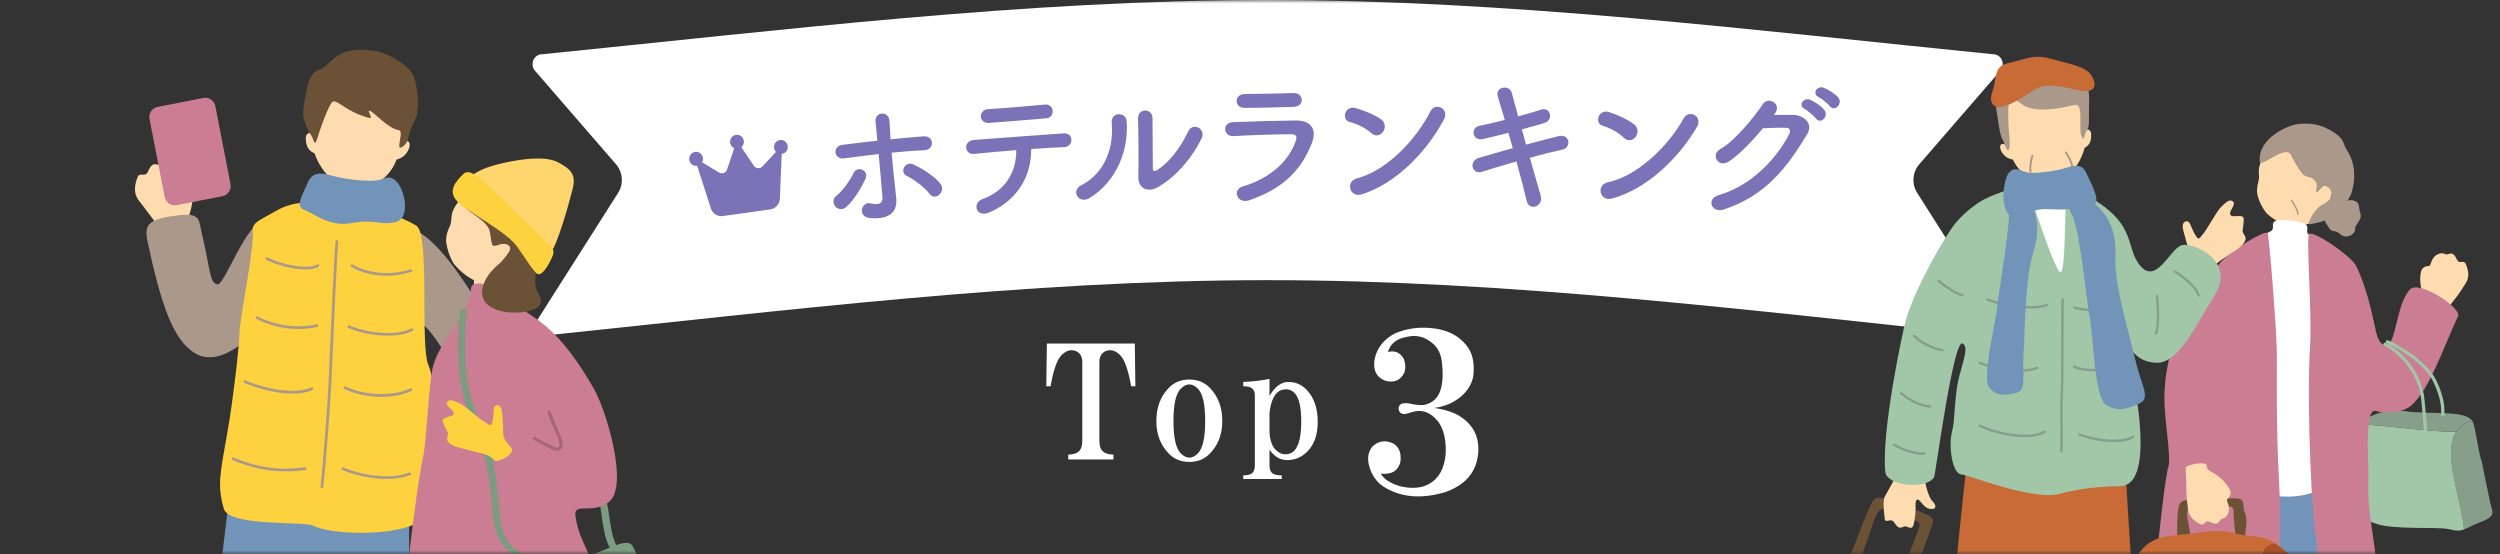 <svg width="352" height="78" viewBox="0 0 352 78" fill="none" xmlns="http://www.w3.org/2000/svg">
<rect x="0" y="0" width="352" height="78" fill="#333333" stroke="none"/>
<mask id="mask0_25287_238030" style="mask-type:alpha" maskUnits="userSpaceOnUse" x="0" y="0" width="352" height="78">
<rect width="352" height="78" fill="#D9D9D9"/>
</mask>
<g mask="url(#mask0_25287_238030)">
<path d="M178.484 0C212.635 0 246.787 4.25 280.936 7.668C281.941 7.918 282.324 9.174 281.638 9.967L270.229 23.135C269.258 24.255 269.139 25.9 269.937 27.154L281.699 45.658C282.218 46.473 281.49 47.511 280.567 47.277C246.539 43.749 212.511 39.445 178.484 39.445C144.458 39.445 110.43 43.749 76.401 47.277C75.479 47.511 74.751 46.473 75.269 45.658L87.032 27.154C87.829 25.9 87.709 24.255 86.74 23.135L75.331 9.967C74.645 9.176 75.028 7.918 76.033 7.668C110.184 4.25 144.335 0 178.484 0Z" fill="white"/>
<path d="M117.607 29.062C117.284 28.672 117.205 28.008 117.742 27.582C118.663 26.847 119.76 25.32 120.188 24.359C120.669 23.287 122.43 23.943 121.844 25.214C121.413 26.155 120.262 28.234 119.075 29.203C118.557 29.628 117.927 29.454 117.604 29.064L117.607 29.062ZM118.819 22.303C117.459 22.491 117.106 20.594 118.609 20.393C120.213 20.181 121.878 19.988 123.526 19.814C123.43 18.712 123.346 17.776 123.275 17.194C123.098 15.659 125.127 15.619 125.224 16.93C125.26 17.577 125.325 18.535 125.398 19.62C126.965 19.454 128.512 19.313 130.022 19.195C131.572 19.074 131.628 21.102 130.113 21.158C128.598 21.213 127.071 21.354 125.544 21.495C125.672 23.181 125.852 24.99 126.039 26.42C126.118 27.084 126.145 27.396 126.197 27.977C126.342 29.621 125.475 30.959 122.516 30.708C120.674 30.542 121.28 28.325 122.558 28.627C123.418 28.82 124.327 28.883 124.246 27.738C124.135 26.259 123.925 23.868 123.711 21.684C122.085 21.875 120.442 22.089 118.819 22.303ZM130.88 27.295C130.158 26.334 128.603 25.219 127.657 24.761C126.605 24.25 127.446 22.579 128.667 23.178C129.589 23.619 131.51 24.678 132.439 25.914C132.836 26.445 132.624 27.091 132.244 27.421C131.862 27.751 131.296 27.844 130.877 27.295H130.88Z" fill="#7C72B7"/>
<path d="M139.315 29.9C137.359 30.738 136.893 28.531 138.297 28.041C141.485 26.933 143.14 24.251 143.091 21.135C140.827 21.304 138.588 21.533 137.161 21.669C136.469 21.734 136.073 21.301 136.043 20.801C136.011 20.3 136.346 19.756 137.142 19.703C140.036 19.472 146.461 19.014 149.787 18.775C150.501 18.73 150.858 19.208 150.848 19.711C150.838 20.214 150.501 20.698 149.784 20.723C148.658 20.753 146.986 20.841 145.19 20.979C145.242 24.764 143.263 28.199 139.315 29.9ZM147.318 16.656C144.505 16.88 141.45 17.164 139.268 17.305C137.738 17.406 137.718 15.438 139.167 15.365C141.739 15.219 144.448 14.957 147.116 14.721C147.828 14.653 148.188 15.133 148.217 15.612C148.249 16.112 147.932 16.613 147.321 16.654L147.318 16.656Z" fill="#7C72B7"/>
<path d="M152.227 26.095C155.193 24.588 156.878 21.294 156.531 17.315C156.383 15.712 158.531 15.722 158.627 17.058C158.933 20.997 157.356 25.413 153.447 27.862C151.912 28.828 150.705 26.873 152.227 26.095ZM162.985 26.382C161.684 27.107 160.211 26.626 160.28 24.827C160.344 22.942 160.28 17.969 160.231 16.739C160.167 15.216 162.231 15.146 162.273 16.651C162.285 17.466 162.31 22.985 162.32 23.694C162.32 24.155 162.566 24.185 162.943 23.938C164.658 22.839 166.19 20.831 167.284 18.525C167.961 17.096 169.848 18.163 169.186 19.489C167.882 22.139 165.702 24.824 162.983 26.384L162.985 26.382Z" fill="#7C72B7"/>
<path d="M175.863 28.206C174.197 28.762 173.402 26.709 175.027 26.238C179.033 25.051 181.58 22.474 182.45 19.804C182.644 19.235 182.534 18.903 181.758 18.898C179.671 18.898 175.87 19.036 173.685 19.162C172.234 19.253 172.012 17.275 173.586 17.202C176.222 17.086 179.656 16.998 182.435 16.963C184.48 16.942 185.504 18.093 184.704 20.156C183.339 23.672 180.898 26.52 175.86 28.206H175.863ZM182.115 15.048C180.193 15.085 177.373 15.204 175.165 15.186C173.815 15.171 173.697 13.251 175.271 13.241C177.235 13.223 180.095 13.165 182.159 13.102C182.854 13.09 183.273 13.54 183.282 14.041C183.292 14.542 182.955 15.03 182.115 15.045V15.048Z" fill="#7C72B7"/>
<path d="M193.065 18.737C192.311 18.025 191.005 17.413 190.044 17.182C188.818 16.885 189.337 14.778 190.889 15.221C191.971 15.539 193.503 16.107 194.481 16.822C195.114 17.282 195.07 18.078 194.74 18.556C194.412 19.034 193.695 19.326 193.062 18.737H193.065ZM191.766 27.358C190.027 27.917 189.382 25.534 191.079 25.101C195.193 24.052 199.336 19.744 201.416 15.657C202.073 14.363 204.177 15.249 203.273 16.895C200.721 21.586 196.474 25.851 191.766 27.358Z" fill="#7C72B7"/>
<path d="M214.868 20.363C216.533 19.917 218.198 19.472 219.452 19.165C221.056 18.782 221.28 20.79 220.007 21.057C218.836 21.304 217.151 21.727 215.402 22.212C216.013 24.336 216.568 26.311 216.93 27.55C217.159 28.327 216.718 28.881 216.225 29.06C215.733 29.238 215.122 29.037 214.952 28.279C214.651 26.978 214.119 24.92 213.511 22.733C211.68 23.259 209.889 23.785 208.635 24.195C207.278 24.625 206.704 22.67 208.246 22.222C209.438 21.872 211.168 21.364 212.998 20.861C212.789 20.126 212.577 19.389 212.387 18.697C211.114 19.024 209.86 19.353 208.791 19.58C207.313 19.905 206.963 17.994 208.318 17.71C209.446 17.484 210.66 17.197 211.872 16.887C211.491 15.543 211.126 14.386 210.897 13.608C210.456 12.179 212.547 11.889 212.85 13.045C213.04 13.8 213.382 15 213.764 16.387C214.937 16.077 216.048 15.725 217.014 15.433C218.351 15.023 218.743 16.933 217.487 17.302C216.56 17.574 215.449 17.907 214.277 18.216L214.868 20.36V20.363Z" fill="#7C72B7"/>
<path d="M228.618 19.386C227.891 18.644 226.61 17.982 225.66 17.71C224.445 17.366 225.044 15.279 226.578 15.785C227.648 16.145 229.158 16.774 230.109 17.527C230.722 18.012 230.648 18.805 230.303 19.27C229.956 19.736 229.229 19.998 228.621 19.386H228.618ZM226.995 27.95C225.236 28.438 224.679 26.03 226.394 25.665C230.545 24.779 234.851 20.637 237.083 16.636C237.79 15.37 239.859 16.339 238.891 17.947C236.164 22.532 231.757 26.629 226.995 27.95Z" fill="#7C72B7"/>
<path d="M249.745 16.168C250.627 16.163 251.63 16.168 252.45 16.178C254.027 16.198 255.322 17.413 254.475 18.843C251.679 23.536 248.597 27.56 242.72 29.495C240.941 30.069 240.234 27.97 241.966 27.477C246.597 26.171 250.226 22.245 251.957 18.8C252.145 18.415 252.007 18.007 251.516 17.997C250.659 17.962 249.159 18.01 248.235 18.052C246.73 19.837 244.796 21.908 243.326 22.794C241.899 23.642 240.81 21.749 242.251 20.964C244.289 19.864 247.181 16.223 248.223 14.64C248.969 13.518 250.947 14.653 249.9 15.986L249.745 16.165V16.168ZM254.101 15.345C253.088 14.839 253.982 13.641 254.899 14.059C255.436 14.303 256.424 14.912 256.84 15.443C257.581 16.372 256.318 17.564 255.694 16.706C255.451 16.356 254.497 15.561 254.101 15.345ZM256.071 13.674C255.056 13.188 255.869 11.985 256.81 12.363C257.35 12.587 258.357 13.175 258.796 13.686C259.56 14.575 258.313 15.81 257.67 14.972C257.404 14.64 256.47 13.867 256.071 13.674Z" fill="#7C72B7"/>
<g clip-path="url(#clip0_25287_238030)">
<path d="M104.385 20.726C104.636 20.516 104.777 20.18 104.73 19.83C104.656 19.289 104.166 18.911 103.634 18.985C103.101 19.06 102.73 19.559 102.803 20.1C102.851 20.452 103.076 20.735 103.374 20.868L102.374 23.866C102.216 24.343 101.665 24.549 101.24 24.292L98.858 22.848C98.956 22.667 99.001 22.453 98.971 22.233C98.897 21.692 98.407 21.314 97.875 21.389C97.343 21.464 96.971 21.962 97.044 22.503C97.118 23.044 97.608 23.422 98.14 23.347C98.145 23.347 98.152 23.346 98.157 23.345L100.092 29.345C100.326 30.07 101.037 30.524 101.784 30.419L108.458 29.484C109.202 29.38 109.767 28.749 109.8 27.984L110.066 21.676C110.071 21.675 110.078 21.674 110.083 21.673C110.615 21.599 110.987 21.1 110.913 20.559C110.84 20.018 110.349 19.64 109.817 19.715C109.285 19.79 108.914 20.288 108.987 20.829C109.017 21.049 109.117 21.242 109.259 21.39L107.351 23.436C107.01 23.8 106.425 23.753 106.145 23.338L104.385 20.726Z" fill="#7C72B7"/>
</g>
<path d="M156.77 64.695H150.41V64.008C151.098 64.008 151.614 63.836 151.957 63.492C152.244 63.206 152.387 62.719 152.387 62.031V50.945C152.387 50.43 152.244 50.029 151.957 49.742C151.671 49.456 151.298 49.312 150.84 49.312C150.382 49.312 149.923 49.542 149.465 50C148.835 50.63 148.319 52.091 147.918 54.383H147.317L147.403 48.367H159.778L159.864 54.383H159.262C158.861 52.091 158.345 50.63 157.715 50C157.257 49.542 156.798 49.312 156.34 49.312C155.882 49.312 155.509 49.456 155.223 49.742C154.937 50.029 154.793 50.43 154.793 50.945V62.031C154.793 62.719 154.937 63.206 155.223 63.492C155.567 63.836 156.082 64.008 156.77 64.008V64.695ZM170.293 63.922C169.548 64.667 168.603 65.039 167.457 65.039C166.311 65.039 165.366 64.667 164.621 63.922C163.418 62.719 162.816 61.172 162.816 59.281C162.816 57.333 163.418 55.758 164.621 54.555C165.366 53.81 166.311 53.438 167.457 53.438C168.603 53.438 169.548 53.81 170.293 54.555C171.496 55.758 172.098 57.333 172.098 59.281C172.098 61.172 171.496 62.719 170.293 63.922ZM166.254 54.727C165.566 55.414 165.223 56.932 165.223 59.281C165.223 61.63 165.566 63.148 166.254 63.836C166.655 64.237 167.056 64.438 167.457 64.438C167.858 64.438 168.259 64.237 168.66 63.836C169.348 63.148 169.691 61.63 169.691 59.281C169.691 56.932 169.348 55.414 168.66 54.727C168.259 54.325 167.858 54.125 167.457 54.125C167.056 54.125 166.655 54.325 166.254 54.727ZM180.465 67.445H175.05V66.93C175.681 66.93 176.11 66.815 176.34 66.586C176.569 66.357 176.683 66.013 176.683 65.555V55.672C176.683 55.271 176.569 54.956 176.34 54.727C176.11 54.497 175.681 54.383 175.05 54.383V53.781C176.368 53.724 177.6 53.581 178.746 53.352V55.758C179.491 54.44 180.379 53.781 181.41 53.781C182.384 53.781 183.215 54.125 183.902 54.812C184.991 55.901 185.535 57.419 185.535 59.367C185.535 61.2 185.048 62.604 184.074 63.578C183.272 64.38 182.327 64.781 181.238 64.781C180.264 64.781 179.433 64.294 178.746 63.32V65.555C178.746 66.013 178.86 66.357 179.09 66.586C179.319 66.815 179.777 66.93 180.465 66.93V67.445ZM178.746 60.828C178.803 61.974 179.09 62.805 179.605 63.32C180.235 63.95 180.923 64.122 181.668 63.836C182.699 63.435 183.215 61.945 183.215 59.367C183.215 57.305 182.899 55.958 182.269 55.328C181.925 54.984 181.524 54.812 181.066 54.812C180.55 54.812 180.121 54.984 179.777 55.328C179.261 55.844 178.918 56.76 178.746 58.078V60.828Z" fill="white"/>
<path d="M205.422 56.062C204.422 56.812 203.255 57.271 201.922 57.438C203.589 57.688 204.839 58.104 205.672 58.688C207.672 60.021 208.464 61.938 208.047 64.438C207.63 66.771 206.089 68.396 203.422 69.312C200.005 70.312 197.089 70.021 194.672 68.438C193.755 67.771 193.13 66.854 192.797 65.688C192.464 64.521 192.63 63.562 193.297 62.812C194.13 62.062 195.089 61.938 196.172 62.438C197.005 62.938 197.339 63.812 197.172 65.062C196.839 66.312 195.922 66.854 194.422 66.688C194.839 67.438 195.714 68.021 197.047 68.438C198.38 68.771 199.547 68.771 200.547 68.438C201.714 68.021 202.547 67.229 203.047 66.062C203.464 65.062 203.63 63.938 203.547 62.688C203.464 61.354 203.13 60.271 202.547 59.438C201.464 58.021 200.172 57.562 198.672 58.062L198.297 58.188C197.464 58.438 197.005 58.229 196.922 57.562C196.922 56.896 197.422 56.646 198.422 56.812C199.505 57.062 200.297 57.104 200.797 56.938C202.63 56.438 203.38 54.562 203.047 51.312C202.964 49.979 202.505 48.979 201.672 48.312C200.589 47.396 199.38 47.104 198.047 47.438C196.63 47.688 195.755 48.396 195.422 49.562C196.422 49.312 197.172 49.646 197.672 50.562C198.089 51.812 197.839 52.771 196.922 53.438C196.339 53.771 195.672 53.812 194.922 53.562C193.755 53.062 193.297 52.062 193.547 50.562C193.88 48.979 194.839 47.771 196.422 46.938C198.005 46.271 199.672 46.021 201.422 46.188C203.589 46.354 205.255 47.146 206.422 48.562C207.339 49.646 207.672 51.146 207.422 53.062C207.172 54.229 206.505 55.229 205.422 56.062Z" fill="white"/>
<g clip-path="url(#clip1_25287_238030)">
<path d="M348.091 59.266C348.16 59.372 348.215 59.492 348.252 59.621C348.819 61.664 349.031 64.179 349.45 64.997C349.786 66.887 350.394 69.618 350.639 70.825C350.883 72.031 351.606 72.632 349.238 73.519C348.068 73.958 347.482 74.337 346.943 74.545C346.496 69.956 343.833 63.786 345.824 60.791C346.017 60.791 346.215 60.791 346.409 60.786C346.215 60.786 346.017 60.791 345.824 60.791C346.294 60.088 347.017 59.557 348.086 59.266H348.091Z" fill="#879F8A"/>
<path d="M346.944 74.541C346.391 74.753 345.884 74.786 344.838 74.517C343.308 74.129 336.908 74.642 334.522 73.727C332.135 72.812 331.858 73.672 331.642 69.905C331.421 66.138 332.001 60.398 332.029 60.037C332.029 59.982 332.098 59.88 332.213 59.755C336.696 59.889 341.253 60.804 345.829 60.786C343.834 63.781 346.501 69.951 346.948 74.541H346.944Z" fill="#A2C7A8"/>
<path d="M338.594 57.888C342.359 58.429 347.045 57.685 348.091 59.265C347.017 59.557 346.294 60.084 345.828 60.791C341.253 60.809 336.696 59.894 332.213 59.76C332.853 59.039 335.176 57.403 338.594 57.893V57.888Z" fill="#879F8A"/>
<path d="M343.745 44.591C344.275 43.925 344.722 43.251 345.238 42.622C345.759 41.993 346.459 41.055 346.906 40.293C347.196 39.794 347.98 39.096 347.192 37.191C346.892 36.475 346.284 37.325 345.906 36.498C345.27 35.102 344.754 36.004 344.34 35.786C343.626 35.417 342.626 35.879 342.317 36.919C342.008 37.954 341.838 37.057 341.101 37.811C340.654 38.264 340.649 40.085 341.101 41.314C341.552 42.539 341.511 42.46 341.225 42.996C340.93 43.546 343.478 44.933 343.745 44.591Z" fill="#FFDBB0"/>
<path d="M336.032 48.58C337.368 48.529 337.405 42.631 339.382 40.709C340.667 39.456 346.634 43.361 346.095 44.522C344.012 48.991 342.04 54.925 339.497 57.093C338.212 58.188 335.779 58.272 334.383 57.828C332.595 57.259 328.536 48.774 328.407 46.833C328.102 42.215 332.231 40.778 333.65 43.583C334.636 45.529 334.35 48.654 336.032 48.589V48.58Z" fill="#CA7D93"/>
<path d="M327.721 31.761C328.444 33.078 328.546 32.089 329.555 33.014C330.103 33.513 331.043 33.305 331.439 32.732C331.835 32.158 331.347 32.279 331.849 31.572C332.351 30.864 332.517 30.532 332.301 29.898C332.084 29.265 332.31 28.641 331.61 28.313C330.909 27.985 330.633 28.359 330.227 28.221C329.817 28.082 329.38 27.731 328.836 28.47C328.292 29.21 327.583 29.233 327.523 29.764C327.463 30.296 326.91 30.758 327.721 31.761Z" fill="#AA998A"/>
<path d="M327.09 29.908C325.745 31.493 323.994 32.084 322.653 31.849C321.312 31.613 320.137 30.966 319.119 30.005C318.341 29.057 317.861 27.735 317.806 27.19C317.755 26.691 317.82 26.122 317.977 25.595C318.345 24.366 317.474 24.232 318.806 21.852C319.211 21.131 321.497 17.886 325.141 18.321C328.344 18.704 329.906 26.589 327.086 29.903L327.09 29.908Z" fill="#FFDBB0"/>
<path d="M322.663 22.041C322.014 19.966 318.249 23.899 318.166 22.674C317.95 19.416 322.193 17.567 323.728 17.442C325.354 17.313 326.746 17.447 328.556 18.602C330.155 19.619 329.86 20.225 330.381 21.02C331.722 23.067 331.657 25.258 331.104 27.134C330.851 27.994 329.427 29.935 328.271 30.684C327.828 30.971 326.193 31.433 325.29 31.562C324.58 31.664 326.068 29.122 327.022 28.821C328.478 27.962 328.354 27.449 328.215 26.936C328.073 26.423 327.335 25.937 327.008 26.307C325.382 28.142 326.547 26.21 326.073 25.614C324.773 23.987 324.962 26.423 322.668 22.037L322.663 22.041Z" fill="#AA998A"/>
<path d="M323.482 30.254C323.482 30.254 323.51 30.263 323.524 30.268C323.583 30.268 323.634 30.226 323.634 30.166C323.671 29.57 323.021 28.544 322.722 28.165C322.685 28.119 322.62 28.109 322.574 28.146C322.528 28.183 322.519 28.248 322.556 28.294C322.929 28.761 323.45 29.69 323.422 30.152C323.422 30.194 323.445 30.235 323.477 30.254H323.482Z" fill="#AA998A"/>
<path d="M308.337 64.96C308.217 65.838 305.992 98.191 305.015 108.876C304.799 111.224 302.499 119.359 305.831 119.761C311.908 120.495 316.189 120.583 318.852 120.523C328.514 120.311 332.112 120.985 332.31 114.94C332.421 111.608 331.864 102.715 331.698 100.538C331.532 98.362 329.039 65.953 328.306 64.585C327.574 63.217 308.342 64.96 308.342 64.96H308.337Z" fill="#7194B8"/>
<path d="M327.024 34.677C326.185 33.563 325.448 33.429 324.978 32.93C324.444 32.367 325.849 31.548 323.112 31.128C318.495 30.421 320.785 32.121 319.666 32.579C318.809 32.93 316.878 35.056 315.892 35.394C315.717 35.454 314.851 36.711 314.422 37.552C313.662 42.331 314.021 43.792 312.584 48.464C312.598 48.876 312.349 50.063 312.165 50.794C311.874 51.981 309.948 62.034 309.197 64.044C308.446 66.055 308.354 66.656 309.202 66.563C310.054 66.471 310.736 66.013 311.999 66.152C313.261 66.291 316.141 69.655 321.481 69.914C327.089 70.182 329.779 66.693 329.872 66.087C329.941 65.621 330.051 58.877 329.779 53.941C329.402 47.281 330.83 39.706 327.029 34.668L327.024 34.677Z" fill="white"/>
<path d="M333.457 67.575C333.567 65.052 332.858 57.92 334.378 57.823C335.756 57.736 334.553 49.638 334.443 47.304C334.314 44.596 332.913 39.581 331.646 37.279C331.028 36.161 326.329 32.741 325.158 32.893C324.638 32.962 325.545 43.958 325.26 48.644C324.702 57.805 325.628 73.875 326.075 75.677C326.997 79.407 324.052 99.415 324.274 100.52C324.688 102.577 334.125 101.125 334.696 100.377C335.447 99.397 334.908 85.198 334.599 79.624C334.41 76.181 333.263 71.878 333.457 67.575Z" fill="#CA7D93"/>
<path d="M319.285 32.791C318.732 32.431 314.074 35.287 312.549 37.071C308.379 41.952 304.287 49.185 304.794 57.472C304.978 60.453 305.683 64.742 305.301 65.759C304.55 67.769 301.596 97.197 302.407 99.498C303.555 102.752 306.485 101.657 307.747 101.795C308.697 101.897 316.866 102.262 319.188 98.736C319.773 95.329 321.584 80.059 320.874 67.386C320.483 60.407 320.589 53.576 320.589 50.271C320.589 46.444 319.451 32.902 319.285 32.791Z" fill="#CA7D93"/>
<path d="M316.119 75.395C316.147 74.499 316.529 73.149 316.073 72.179C315.617 71.208 316.377 70.154 314.599 70.164C312.82 70.173 310.692 70.09 309.208 70.27C307.724 70.45 306.959 70.339 306.747 71.393C306.531 72.447 306.526 74.097 306.549 75.395C306.568 76.694 306.301 77.277 307.231 77.096C308.167 76.916 308.563 76.796 308.351 75.04C308.139 73.283 307.485 71.851 308.42 71.67C309.355 71.49 311.871 71.388 312.756 71.347C313.64 71.31 314.493 71 314.488 72.096C314.488 73.195 314.797 75.211 314.742 75.904C314.686 76.597 315.958 76.921 316.115 75.395H316.119Z" fill="#6B5136"/>
<path d="M320.289 76.459C320.897 76.87 321.482 77.406 322.357 78.053C324.334 79.518 325.145 82.079 325.629 85.235C326.357 87.958 326.495 94.063 325.385 94.803C324.274 95.542 321.284 95.251 319.473 95.172C319.252 95.163 318.833 95.145 318.257 95.121C317.86 89.279 317.022 83.521 318.616 77.692C318.731 77.129 319.413 76.616 320.289 76.468V76.459Z" fill="#AF4F25"/>
<path d="M298.228 87.865C297.638 83.821 298.306 83.539 300.388 79.269C302.476 74.998 304.904 75.659 309.429 75.007C313.953 74.356 314.621 75.331 317.243 75.511C318.708 75.613 319.515 75.936 320.284 76.459C319.409 76.606 318.727 77.124 318.611 77.683C317.017 83.516 317.856 89.27 318.252 95.112C314.11 94.946 301.983 94.47 299.504 94.331C296.684 94.174 298.808 91.905 298.223 87.861L298.228 87.865Z" fill="#C86B37"/>
<path d="M307.733 65.879C307.747 66.73 307.83 67.539 307.825 68.352C307.825 69.165 307.876 70.344 308.014 71.213C308.106 71.781 307.945 72.821 309.76 73.792C310.442 74.157 310.373 73.108 311.189 73.51C312.562 74.185 312.391 73.159 312.848 73.057C313.635 72.886 314.115 71.892 313.695 70.894C313.276 69.896 313.976 70.483 314.069 69.429C314.124 68.796 312.977 67.382 311.848 66.725C310.723 66.069 310.802 66.101 310.687 65.505C310.567 64.895 307.719 65.445 307.729 65.879H307.733Z" fill="#FFDBB0"/>
<path d="M341.59 62.806C341.59 62.806 341.581 62.806 341.576 62.806C341.447 62.801 341.35 62.69 341.36 62.561C341.406 61.659 341.309 60.62 341.12 58.558C341.06 57.907 340.991 57.158 340.913 56.284C340.618 52.896 338.024 49.828 335.729 48.663C335.614 48.607 335.572 48.464 335.628 48.353C335.688 48.238 335.821 48.191 335.936 48.252C338.337 49.472 341.056 52.688 341.369 56.247C341.447 57.121 341.516 57.87 341.576 58.521C341.77 60.61 341.866 61.655 341.816 62.593C341.811 62.718 341.71 62.81 341.585 62.81L341.59 62.806Z" fill="#A2C7A8"/>
<path d="M343.963 58.618C343.848 58.618 343.747 58.53 343.733 58.419C343.719 58.304 343.719 58.17 343.719 58.013C343.71 57.301 343.701 56.113 342.673 53.876C341.42 51.149 337.388 48.861 336.061 48.335C335.941 48.288 335.886 48.159 335.937 48.043C335.983 47.928 336.121 47.872 336.236 47.923C337.609 48.469 341.788 50.844 343.097 53.696C344.161 56.016 344.175 57.264 344.184 58.008C344.184 58.151 344.184 58.272 344.198 58.378C344.212 58.503 344.12 58.609 343.991 58.623C343.982 58.623 343.977 58.623 343.968 58.623L343.963 58.618Z" fill="#A2C7A8"/>
<path d="M266.668 87.911C267.023 87.116 271.451 75.746 271.755 74.744C272.068 73.708 272.769 73.034 271.17 72.386C269.566 71.739 267.682 70.88 266.286 70.492C264.885 70.108 264.24 69.724 263.66 70.593C263.079 71.462 261.508 75.705 261.047 76.883C260.725 77.715 259.305 81.325 258.356 83.613C257.988 84.5 257.762 84.852 258.508 85.157C259.057 85.383 259.264 84.93 259.697 84.043C260.609 82.175 261.775 79.019 262.236 77.886C263.411 74.989 264.143 71.504 265.051 71.684C265.959 71.864 268.216 72.738 269.027 73.029C269.838 73.32 270.553 73.463 270.147 74.448C269.742 75.432 265.433 87.186 265.166 87.805C265.065 88.041 264.917 88.276 265.632 88.54C266.171 88.743 266.337 88.54 266.673 87.916L266.668 87.911Z" fill="#6B5136"/>
<path d="M269.252 60.476C268.391 62.593 268.077 65.31 267.626 65.994C267.174 66.678 266.091 68.624 265.4 69.872C265.119 70.38 265.184 71.268 265.363 73.029C265.442 73.805 266.257 72.793 266.727 73.584C267.515 74.915 267.939 73.953 268.372 74.124C269.128 74.42 269.335 74.517 269.533 73.445C269.731 72.373 269.731 71.665 269.708 71.166C269.685 70.667 269.814 69.918 270.395 70.621C270.976 71.323 271.335 71.679 271.975 71.67C272.616 71.661 272.749 71.194 271.957 70.422C271.229 69.327 271.063 67.58 270.805 66.873C270.547 66.161 271.174 65.371 271.796 63.896C272.413 62.426 270.114 58.355 269.257 60.471L269.252 60.476Z" fill="#FFDBB0"/>
<path d="M298.912 60.393C299.036 61.22 300.124 83.026 300.695 85.17C301.267 87.315 301.276 127.751 301.239 128.394C301.202 129.036 299.258 129.494 298.497 129.448C297.742 129.401 295.212 130.118 294.871 128.874C294.005 125.732 288.891 83.345 288.844 82.111C288.803 80.877 288.351 79.62 288.089 82.064C287.826 84.509 280.915 127.506 280.634 127.853C279.809 128.874 277.197 128.2 276.501 128.107C274.529 127.853 273.953 127.904 273.639 125.875C273.211 123.083 273.967 95.505 274.142 93.467C274.317 91.428 277.021 61.007 277.8 59.736C278.579 58.461 298.907 60.393 298.907 60.393H298.912Z" fill="#C86B37"/>
<path d="M293.439 27.624C292.449 26.534 291.186 27.795 290.901 26.168C290.693 24.99 289.878 25.239 288.445 25.189C286.514 25.115 286.003 24.343 285.464 26.455C285.21 27.453 281.363 26.312 279.506 29.062C276.64 33.3 279.653 38.758 278.594 43.819C278.649 44.249 278.497 45.525 278.377 46.315C278.184 47.591 297.992 53.095 297.227 47.923C296.185 40.944 297.923 32.56 293.435 27.62L293.439 27.624Z" fill="white"/>
<path d="M307.869 37.543C308.306 36.286 308.44 35.777 308.223 35.223C308.002 34.668 307.624 33.291 307.408 32.459C307.191 31.622 307.435 31.142 307.91 31.16C308.385 31.178 308.431 31.89 309.039 32.981C309.647 34.067 309.735 33.411 310.205 32.921C310.675 32.431 312.163 29.653 312.72 29.149C313.278 28.65 313.845 27.952 314.379 28.35C314.914 28.747 313.877 29.649 314.001 30.129C314.126 30.605 314.591 30.397 315.342 30.416C316.098 30.434 315.918 30.878 315.863 31.654C315.807 32.431 315.605 32.473 315.964 33.027C316.323 33.582 316.204 33.753 315.895 34.28C315.586 34.807 314.176 35.629 313.024 36.424C311.872 37.219 311.218 37.783 311.043 39.013C311.034 39.086 311.006 39.202 310.965 39.355C309.799 39.1 308.597 38.929 307.376 38.689C307.629 38.148 307.804 37.742 307.873 37.547L307.869 37.543Z" fill="#FFDBB0"/>
<path d="M293.571 18.357C293.23 14.535 291.327 10.186 286.756 10.879C282.185 11.572 281.513 16.615 282.314 20.363C282.07 20.178 281.536 20.211 281.628 20.83C281.674 21.121 281.872 21.583 282.291 21.953C282.775 22.378 283.153 22.397 283.425 22.475C283.821 23.386 284.535 24.158 285.093 24.569C285.894 25.16 287.724 25.914 289.221 25.724C290.419 25.576 291.737 24.287 292.382 23.326C292.99 22.424 293.308 21.597 293.515 20.807C293.75 20.65 294.045 20.543 294.308 19.961C294.428 19.693 294.515 18.87 294.354 18.533C294.156 18.112 293.672 18.218 293.571 18.353V18.357Z" fill="#FFDBB0"/>
<path d="M282.693 11.498C283.421 11.373 283.895 10.537 284.37 10.232C286.07 9.123 288.839 9.645 289.904 9.802C292.991 10.25 294.193 11.466 294.152 13.902C294.138 14.71 294.11 15.94 294.12 16.79C294.124 17.567 294.143 17.853 293.797 18.403C293.451 18.953 293.465 20.15 293.046 19.092C292.622 18.034 293.461 14.475 292.115 14.78C290.286 15.196 287.356 15.843 285.37 15.057C284.527 14.724 283.213 13.421 282.955 13.892C282.697 14.359 282.748 17.183 282.808 17.904C282.863 18.584 283.255 21.962 282.513 20.95C282.149 20.451 282.453 20.474 281.905 19.536C281.541 18.912 281.343 16.897 281.112 15.607C280.831 14.017 281.333 11.72 282.693 11.512V11.498Z" fill="#AA998A"/>
<path d="M285.923 24.337C285.997 24.324 286.043 24.254 286.034 24.18C285.937 23.579 286.098 22.484 286.296 21.985C286.324 21.916 286.292 21.832 286.218 21.805C286.149 21.777 286.066 21.809 286.038 21.883C285.822 22.429 285.656 23.57 285.757 24.227C285.771 24.301 285.84 24.356 285.918 24.342C285.918 24.342 285.918 24.342 285.923 24.342V24.337Z" fill="#AA998A"/>
<path d="M291.816 23.691C291.742 23.7 291.678 23.645 291.664 23.571C291.576 22.965 291.102 21.972 290.765 21.551C290.719 21.491 290.729 21.403 290.789 21.357C290.848 21.311 290.936 21.32 290.982 21.38C291.346 21.837 291.848 22.878 291.94 23.534C291.95 23.608 291.899 23.682 291.821 23.691C291.821 23.691 291.821 23.691 291.816 23.691Z" fill="#AA998A"/>
<path d="M280.602 12.654C281.165 11.083 280.625 9.308 282.809 8.873C284.993 8.439 286.214 7.556 288.707 8.263C291.2 8.975 293.688 9.303 294.48 10.625C295.273 11.947 295.107 13.098 293.001 12.76C290.896 12.423 288.205 11.337 286.136 12.816C284.072 14.295 281.805 15.399 281.036 15.034C280.266 14.669 280.151 13.906 280.602 12.654Z" fill="#C86B37"/>
<path d="M307.294 34.492C305.543 34.788 303.474 40.797 300.972 36.914C299.489 34.617 300.392 31.765 295.42 28.493C294.291 27.749 292.545 26.413 291.043 26.626C290.661 26.681 290.956 38.116 290.135 38.315C289.357 38.509 285.532 26.293 285.394 26.219C284.781 25.896 280.635 27.407 279.667 27.934C278.916 28.202 276.76 29.69 275.373 31.368C273.986 33.041 269.641 40.422 268.309 45.201C267.927 46.574 264.877 60.694 265.448 66.429C265.646 68.43 271.166 69.013 272.313 67.196C272.525 66.864 275.009 47.812 276.317 48.358C277.46 48.834 275.926 51.931 275.552 54.477C275.17 57.098 275.188 59.487 274.884 60.596C274.285 62.787 274.875 66.79 276.221 66.813C277.119 66.827 286.21 70.575 290.039 69.517C293.955 68.44 297.729 68.5 298.623 68.44C301.484 68.25 301.742 63.494 301.101 57.92C300.733 54.69 298.475 49.962 299.337 49.361C300.369 48.64 300.456 51.002 303.677 51.075C306.843 51.149 309.386 45.395 311.777 41.665C314.883 36.822 309.017 34.201 307.299 34.492H307.294Z" fill="#A2C7A8"/>
<path d="M285.925 43.436C283.815 43.436 281.202 42.909 279.746 42.331C279.659 42.294 279.613 42.197 279.65 42.105C279.686 42.017 279.783 41.971 279.875 42.008C281.916 42.812 286.252 43.528 288.137 42.775C288.224 42.742 288.326 42.784 288.362 42.872C288.399 42.959 288.353 43.061 288.266 43.098C287.671 43.339 286.847 43.436 285.93 43.436H285.925Z" fill="#879F8A"/>
<path d="M284.555 52.346C282.449 52.346 279.956 51.75 278.666 51.26C278.579 51.228 278.533 51.126 278.565 51.038C278.597 50.95 278.699 50.904 278.786 50.937C280.523 51.597 284.799 52.517 286.79 51.639C286.877 51.602 286.978 51.639 287.015 51.727C287.052 51.815 287.015 51.916 286.928 51.953C286.292 52.231 285.458 52.342 284.55 52.342L284.555 52.346Z" fill="#879F8A"/>
<path d="M285.086 61.553C282.869 61.553 280.28 60.874 278.695 60.111C278.603 60.069 278.57 59.963 278.617 59.875C278.663 59.792 278.778 59.755 278.865 59.801C281.243 60.948 285.804 61.816 287.827 60.638C287.915 60.587 288.03 60.61 288.085 60.693C288.14 60.777 288.113 60.883 288.025 60.934C287.27 61.373 286.228 61.553 285.09 61.553H285.086Z" fill="#879F8A"/>
<path d="M294.744 43.814C293.739 43.814 292.753 43.713 292.025 43.486C291.933 43.459 291.882 43.361 291.91 43.269C291.938 43.177 292.034 43.126 292.126 43.154C293.896 43.703 297.213 43.482 298.485 42.904C298.572 42.867 298.674 42.904 298.715 42.992C298.757 43.08 298.715 43.181 298.628 43.223C297.826 43.583 296.264 43.814 294.744 43.814Z" fill="#879F8A"/>
<path d="M294.645 52.291C293.678 52.291 292.701 52.129 291.936 51.764C291.849 51.722 291.816 51.621 291.858 51.533C291.899 51.445 292.001 51.413 292.088 51.45C293.719 52.235 296.539 52.009 297.705 51.27C297.783 51.219 297.894 51.242 297.944 51.325C297.995 51.408 297.972 51.514 297.889 51.565C297.18 52.014 295.922 52.295 294.645 52.295V52.291Z" fill="#879F8A"/>
<path d="M297.627 62.256C295.752 62.256 293.739 61.738 292.711 61.331C292.624 61.294 292.577 61.197 292.614 61.105C292.651 61.017 292.753 60.971 292.84 61.008C294.775 61.77 298.489 62.404 300.318 61.336C300.401 61.29 300.507 61.318 300.553 61.401C300.599 61.484 300.572 61.59 300.489 61.636C299.715 62.085 298.696 62.256 297.627 62.256Z" fill="#879F8A"/>
<path d="M290.233 63.767C290.233 63.767 290.223 63.767 290.214 63.767C290.117 63.758 290.048 63.674 290.057 63.577C290.117 62.921 290.104 61.442 290.09 59.88C290.071 58.304 290.057 56.677 290.122 55.803C290.196 54.787 290.205 50.992 290.214 47.641C290.219 45.335 290.223 43.158 290.251 42.169C290.251 42.072 290.343 42.012 290.426 41.998C290.523 41.998 290.597 42.081 290.597 42.174C290.569 43.158 290.564 45.335 290.56 47.637C290.55 50.992 290.546 54.796 290.468 55.822C290.403 56.682 290.421 58.299 290.435 59.866C290.449 61.442 290.468 62.926 290.403 63.6C290.394 63.688 290.32 63.758 290.233 63.758V63.767Z" fill="#879F8A"/>
<path d="M273.516 49.486C273.516 49.486 273.498 49.486 273.488 49.486C273.387 49.467 270.954 49.046 269.388 47.396C269.323 47.327 269.323 47.216 269.392 47.151C269.461 47.087 269.572 47.087 269.636 47.156C270.83 48.413 272.714 49.005 273.544 49.144C273.636 49.157 273.7 49.25 273.687 49.342C273.673 49.425 273.599 49.486 273.516 49.486Z" fill="#879F8A"/>
<path d="M271.738 57.394C270.42 57.394 268.646 56.414 267.558 55.503C267.485 55.443 267.476 55.332 267.535 55.258C267.595 55.184 267.706 55.175 267.78 55.235C268.853 56.132 270.558 57.042 271.738 57.042C271.834 57.042 271.913 57.121 271.913 57.213C271.913 57.306 271.834 57.384 271.738 57.384V57.394Z" fill="#879F8A"/>
<path d="M270.595 64.035C269.06 64.035 267.153 63.097 266.572 62.787C266.489 62.741 266.457 62.639 266.499 62.551C266.545 62.468 266.651 62.436 266.733 62.478C267.332 62.797 269.406 63.818 270.894 63.67C270.991 63.656 271.074 63.73 271.083 63.827C271.092 63.924 271.023 64.007 270.926 64.017C270.816 64.026 270.705 64.031 270.595 64.031V64.035Z" fill="#879F8A"/>
<path d="M309.551 41.772C309.468 41.772 309.399 41.716 309.381 41.633C309.219 40.824 308.104 39.692 306.151 38.365C306.072 38.31 306.049 38.203 306.105 38.125C306.16 38.046 306.266 38.028 306.344 38.079C308.404 39.479 309.537 40.653 309.722 41.568C309.74 41.661 309.68 41.753 309.588 41.772C309.579 41.772 309.565 41.772 309.556 41.772H309.551Z" fill="#879F8A"/>
<path d="M303.576 47.128C303.576 47.128 303.543 47.128 303.525 47.119C303.433 47.091 303.382 46.994 303.41 46.902C303.857 45.423 303.645 42.756 303.53 41.679C303.52 41.582 303.59 41.499 303.682 41.49C303.778 41.48 303.861 41.55 303.871 41.642C303.986 42.742 304.202 45.46 303.737 47.003C303.714 47.077 303.645 47.128 303.571 47.128H303.576Z" fill="#879F8A"/>
<path d="M276.314 41.707C276.314 41.707 276.295 41.707 276.291 41.707C275.392 41.578 274.042 40.621 272.84 39.696C272.766 39.636 272.747 39.53 272.807 39.451C272.867 39.373 272.973 39.359 273.051 39.419C274.217 40.316 275.521 41.245 276.341 41.36C276.438 41.374 276.503 41.462 276.489 41.554C276.475 41.642 276.401 41.702 276.318 41.702L276.314 41.707Z" fill="#879F8A"/>
<path d="M293.803 24.449C294.254 25.553 295.918 28.368 294.789 28.784C293.66 29.2 291.481 29.644 288.693 29.454C285.463 29.237 285.284 30.883 283.367 30.48C281.455 30.074 281.998 25.017 282.984 24.167C283.97 23.317 284.726 24.329 286.012 24.347C287.297 24.366 289.513 24.084 290.882 23.636C292.255 23.183 293.25 23.104 293.798 24.453L293.803 24.449Z" fill="#7194B8"/>
<path d="M293.254 27.573C296.586 29.32 298.042 32.2 297.848 36.147C297.655 40.098 299.811 47.008 300.631 50.595C301.451 54.176 302.889 56.016 301.281 56.779C299.673 57.541 298.152 58.068 296.521 56.991C294.895 55.914 294.793 47.932 294.231 44.702C293.669 41.476 292.863 32.38 291.729 30.272C290.596 28.165 292.093 26.963 293.254 27.573Z" fill="#7194B8"/>
<path d="M284.689 26.894C286.919 29.158 287.376 32.093 286.251 35.68C285.127 39.266 285.145 46.047 284.924 49.499C284.699 52.952 285.394 54.925 283.92 55.304C282.445 55.683 281.1 55.863 280.068 54.551C279.036 53.238 280.916 45.889 281.257 42.811C281.602 39.733 283.192 31.224 282.805 29.066C282.418 26.908 283.911 26.099 284.689 26.889V26.894Z" fill="#7194B8"/>
</g>
<g clip-path="url(#clip2_25287_238030)">
<path d="M76.807 74.183L75.422 74.716L89.585 111.633L90.97 111.1L76.807 74.183Z" fill="#2F253F"/>
<path d="M77.043 73.106L74.535 74.072L75.415 76.365L77.923 75.399L77.043 73.106Z" fill="#2F253F"/>
<path d="M73.135 69.285C73.156 68.897 73.11 68.433 73.737 68.157C75.832 67.248 76.123 66.849 77.25 67.779C77.663 68.121 79.014 69.097 79.866 70.327C80.88 71.793 80.727 73.264 80.615 74.168C80.488 75.24 78.739 76.338 78.122 76.481C76.806 76.788 75.598 76.471 75.272 75.731C74.721 74.469 74.384 75.756 73.502 74.719C72.493 73.534 73.319 72.115 73.309 71.078C73.426 69.704 73.089 70.087 73.13 69.28L73.135 69.285Z" fill="#FFDBB0"/>
<path d="M57.609 32.025C59.766 32.862 62.249 34.563 67.312 42.698C72.375 50.834 72.472 51.768 74.864 56.559C76.918 60.675 79.524 67.881 76.551 68.673C72.329 69.801 72.559 68.816 69.8 62.897C66.848 56.559 61.581 47.029 59.297 45.441C56.671 43.623 52.755 43.326 53.178 39.946C53.601 36.565 55.712 31.279 57.609 32.019V32.025Z" fill="#AA998A"/>
<path d="M43.973 18.833C43.983 14.497 45.706 9.41 50.928 9.747C56.149 10.079 57.398 15.687 56.863 19.992C57.123 19.762 57.73 19.742 57.684 20.452C57.663 20.784 57.48 21.325 57.046 21.779C56.541 22.306 56.118 22.362 55.817 22.479C55.461 23.541 54.731 24.481 54.145 24.997C53.299 25.743 51.31 26.769 49.602 26.703C48.24 26.652 46.624 25.329 45.803 24.313C45.028 23.358 44.59 22.459 44.279 21.591C43.998 21.437 43.657 21.345 43.3 20.712C43.136 20.421 42.958 19.502 43.106 19.108C43.289 18.618 43.845 18.685 43.973 18.833Z" fill="#FFDBB0"/>
<path d="M53.764 7.424C52.688 7.066 50.082 6.688 48.318 7.424C47.191 7.894 46.029 9.196 45.519 9.564C45.004 9.931 43.749 9.635 43.163 12.735C42.995 13.634 42.556 15.559 42.719 16.422C42.888 17.286 43.275 18.312 43.719 18.894C44.162 19.477 44.259 20.83 44.636 19.594C45.009 18.358 46.406 14.323 46.916 14.283C47.798 14.211 48.537 15.611 51.846 16.571C52.83 16.857 51.495 15.421 52.066 15.611C52.728 15.83 54.641 18.118 56.191 18.338C56.95 18.445 55.548 21.494 56.69 20.651C57.741 19.88 57.19 19.369 58.398 16.938C59.214 15.294 58.745 12.531 58.393 11.091C58.052 9.691 55.752 8.088 53.764 7.424Z" fill="#6B5136"/>
<path d="M24.379 34.951C23.721 34.174 23.798 33.638 23.155 32.903C22.513 32.172 20.922 30.053 19.907 28.695C19.494 28.143 18.47 27.29 19.352 24.982C19.683 24.113 20.443 25.114 20.866 24.103C21.58 22.408 22.233 23.47 22.722 23.199C23.569 22.73 24.782 23.25 25.19 24.481C25.598 25.712 25.766 24.629 26.684 25.508C27.235 26.034 27.306 28.22 26.806 29.706C26.307 31.187 26.964 32.458 27.331 33.087C27.704 33.735 24.721 35.349 24.384 34.951H24.379Z" fill="#FFDBB0"/>
<path d="M28.366 32.673C29.625 37.811 29.477 39.956 30.635 40.032C31.675 40.099 34.576 31.386 37.304 30.926C38.88 30.661 41.271 40.058 37.926 44.399C35.887 47.044 31.267 51.901 27.535 49.781C24.368 47.989 22.64 42.734 20.784 34.047C20.243 31.514 20.891 30.783 25.444 30.278C28.305 29.961 28.014 31.223 28.371 32.673H28.366Z" fill="#AA998A"/>
<path d="M32.745 66.226C32.541 67.176 29.773 92.298 28.962 94.734C28.325 96.644 27.636 108.125 27.223 117.588C26.887 125.351 26.459 132.71 26.719 138.174C26.856 141.085 25.327 143.981 28.85 144.083C31.063 144.145 32.292 142.112 32.955 139.691C34.097 135.514 35.749 127.884 36.661 123.323C38.007 116.572 42.755 93.447 42.892 92.022C43.03 90.602 43.637 89.177 43.769 92.022C43.907 94.867 45.758 116.832 46.431 119.105C47.537 122.833 48.97 131.178 49.801 134.799C50.699 138.721 51.091 145.094 53.457 144.89C54.477 144.803 57.047 144.415 56.679 141.514C55.976 136.019 56.542 128.726 56.373 124.002C56.241 120.259 57.516 109.534 57.383 102.573C57.337 100.204 58.036 68.474 57.225 66.941C56.414 65.414 32.751 66.226 32.751 66.226H32.745Z" fill="#7194B8"/>
<path d="M60.315 51.38C59.112 48.632 60.565 33.01 58.628 31.779C57.552 31.095 53.565 29.19 49.924 28.848C48.797 28.74 47.364 28.664 45.468 28.506C42.5 28.26 40.369 28.827 39.007 29.609C36.147 31.253 35.459 31.33 35.591 32.734C35.8 34.92 33.761 44.914 33.725 46.717C33.679 49.117 32.736 56.793 32.083 60.501C30.956 66.895 30.569 68.305 31.512 71.619C32.241 74.188 42.801 73.361 44.081 74.014C47.339 75.669 61.575 75.766 60.698 70.633C60.193 67.692 60.682 62.692 60.785 59.097C60.871 56.114 61.259 53.55 60.31 51.385L60.315 51.38Z" fill="#FDD23E"/>
<path d="M45.325 68.723C45.325 68.723 45.31 68.723 45.3 68.723C45.198 68.708 45.122 68.616 45.132 68.509C45.412 66.262 46.116 57.049 46.254 54.153C46.284 53.474 46.34 52.207 46.412 50.624C46.641 45.338 47.023 36.498 47.243 34.001C47.253 33.893 47.35 33.822 47.452 33.827C47.559 33.837 47.635 33.929 47.625 34.036C47.411 36.523 47.023 45.364 46.799 50.644C46.733 52.228 46.677 53.494 46.641 54.173C46.503 57.074 45.795 66.308 45.514 68.56C45.504 68.657 45.417 68.728 45.325 68.728V68.723Z" fill="#AA998A"/>
<path d="M42.98 37.938C41.175 37.938 38.885 37.279 37.498 36.585C37.406 36.539 37.366 36.421 37.411 36.329C37.457 36.232 37.575 36.197 37.666 36.242C39.584 37.203 43.173 38.045 44.662 37.233C44.754 37.182 44.871 37.218 44.922 37.31C44.973 37.402 44.937 37.519 44.846 37.57C44.366 37.831 43.709 37.943 42.974 37.943L42.98 37.938Z" fill="#AA998A"/>
<path d="M42 46.319C39.981 46.319 37.977 45.839 36.096 44.899C36.004 44.853 35.963 44.736 36.009 44.644C36.055 44.547 36.172 44.511 36.264 44.557C38.9 45.875 41.771 46.263 44.58 45.665C44.687 45.645 44.784 45.711 44.805 45.813C44.825 45.916 44.759 46.018 44.657 46.038C43.775 46.222 42.882 46.319 41.995 46.319H42Z" fill="#AA998A"/>
<path d="M41.184 55.42C39.022 55.42 36.478 54.776 34.418 53.918C34.321 53.877 34.275 53.765 34.316 53.668C34.356 53.571 34.469 53.525 34.566 53.566C38.104 55.042 41.918 55.45 43.835 54.556C43.927 54.511 44.044 54.556 44.09 54.648C44.136 54.74 44.09 54.858 43.998 54.904C43.223 55.266 42.249 55.425 41.184 55.425V55.42Z" fill="#AA998A"/>
<path d="M40.215 66.369C37.651 66.369 35.3 65.853 32.73 64.765C32.633 64.724 32.587 64.612 32.628 64.515C32.669 64.418 32.781 64.372 32.878 64.413C36.264 65.848 39.262 66.262 42.907 65.807C43.03 65.797 43.106 65.868 43.122 65.976C43.137 66.083 43.06 66.175 42.953 66.19C42.005 66.308 41.092 66.369 40.21 66.369H40.215Z" fill="#AA998A"/>
<path d="M54.415 38.822C52.605 38.822 50.851 38.393 49.444 37.566C49.352 37.514 49.322 37.397 49.378 37.305C49.434 37.213 49.551 37.182 49.638 37.239C51.861 38.546 54.981 38.812 57.781 37.928C57.883 37.898 57.99 37.954 58.02 38.051C58.051 38.153 57.995 38.26 57.898 38.291C56.761 38.648 55.578 38.827 54.415 38.827V38.822Z" fill="#AA998A"/>
<path d="M54.6 47.264C52.663 47.264 50.541 46.835 49.042 46.171C48.945 46.13 48.905 46.013 48.945 45.916C48.986 45.819 49.098 45.778 49.2 45.819C51.653 46.911 55.824 47.356 57.894 46.248C57.986 46.196 58.103 46.232 58.154 46.324C58.205 46.416 58.169 46.533 58.078 46.584C57.19 47.059 55.941 47.264 54.605 47.264H54.6Z" fill="#AA998A"/>
<path d="M53.702 55.879C51.902 55.879 50.031 55.501 48.476 54.761C48.379 54.715 48.338 54.602 48.384 54.505C48.43 54.408 48.547 54.367 48.639 54.413C51.392 55.726 55.313 55.849 57.761 54.694C57.858 54.648 57.97 54.694 58.016 54.786C58.062 54.883 58.016 54.996 57.924 55.042C56.731 55.603 55.247 55.879 53.702 55.879Z" fill="#AA998A"/>
<path d="M54.405 67.431C52.248 67.431 49.959 66.9 48.205 66.18C48.108 66.139 48.062 66.027 48.103 65.93C48.144 65.833 48.256 65.787 48.353 65.828C51.014 66.926 54.915 67.569 57.638 66.533C57.734 66.497 57.847 66.543 57.882 66.645C57.918 66.742 57.872 66.854 57.77 66.89C56.766 67.273 55.603 67.437 54.405 67.437V67.431Z" fill="#AA998A"/>
<path d="M43.316 25.769C42.806 27.055 41.43 29.073 42.791 29.527C44.153 29.977 46.269 32.02 49.557 31.407C52.846 30.794 53.407 31.785 55.686 31.264C57.971 30.743 56.9 26.381 55.696 25.426C54.493 24.471 54.177 25.386 52.637 25.442C51.097 25.498 48.441 25.232 46.789 24.747C45.137 24.262 43.938 24.196 43.316 25.769Z" fill="#7194B8"/>
<path d="M67.133 36.217C67.327 36.202 69.886 36.227 70.126 36.187C70.253 36.615 70.355 39.94 70.355 40.528C70.355 41.529 70.279 42.964 69.886 44.337C69.606 44.822 66.465 46.222 66.623 42.351C66.679 40.916 66.755 39.016 66.817 38.546C66.924 37.76 67.153 36.513 67.133 36.222V36.217Z" fill="#FFDBB0"/>
<path d="M87.068 78.09C86.925 78.09 86.782 78.054 86.675 77.983C85.503 77.176 85.095 75.511 84.672 72.309C84.391 70.194 84.06 69.827 82.958 68.606C82.515 68.116 81.964 67.503 81.245 66.609C81.118 66.451 81.225 66.257 81.485 66.18C81.745 66.104 82.061 66.17 82.183 66.328C82.887 67.212 83.433 67.814 83.871 68.295C85.028 69.571 85.416 70 85.717 72.258C86.104 75.184 86.497 76.895 87.461 77.559C87.654 77.692 87.634 77.896 87.415 78.013C87.313 78.07 87.19 78.095 87.068 78.095V78.09Z" fill="#7C9C81"/>
<path d="M61.146 77.257C59.877 90.822 54.268 111.173 53.651 114.462C53.396 115.81 57.863 117.501 65.108 118.006C72.354 118.512 78.671 116.403 83.219 116.403C87.767 116.403 91.811 116.658 89.792 112.44C87.772 108.221 84.402 86.368 81.032 81.476C77.662 76.583 80.527 73.544 75.138 74.05C69.748 74.556 61.661 71.854 61.157 77.257H61.146Z" fill="#FDD23E"/>
<path d="M83.897 80.398C82.327 76.532 81.404 75.332 81.027 72.697C80.721 70.567 83.372 72.538 85.743 70.674C88.563 68.458 85.407 57.8 83.566 54.638C81.924 51.824 79.314 47.575 75.642 44.981C72.731 42.923 72.257 43.045 71.67 41.278C71.247 40.012 69.615 40.145 68.295 39.971C65.383 39.588 66.704 41.105 66.118 42.07C64.619 45.788 61.901 48.29 60.993 51.503C60.381 53.663 60.091 61.645 59.611 64.122C58.719 68.718 58.408 71.818 58.306 72.508C57.873 75.368 57.139 82.64 56.771 84.433C56.302 86.71 53.258 109.324 53.773 111.98C56.017 114.447 66.48 116.015 71.288 115.213C77.86 114.115 88.915 113.9 90.108 111.98C92.586 108.992 84.739 82.472 83.897 80.403V80.398Z" fill="#CA7D93"/>
<path d="M78.453 63.478C78.218 63.478 77.943 63.397 77.617 63.239C75.939 62.401 75.439 62.125 75.149 61.931C75.047 61.865 75.021 61.727 75.087 61.625C75.154 61.523 75.291 61.497 75.393 61.563C75.664 61.742 76.163 62.018 77.81 62.84C78.223 63.044 78.519 63.09 78.646 62.968C78.856 62.769 78.764 62.115 78.601 61.732C78.539 61.589 78.437 61.359 78.315 61.078C77.922 60.19 77.326 58.846 77.096 58.08C77.061 57.963 77.127 57.84 77.244 57.805C77.362 57.769 77.484 57.835 77.52 57.953C77.744 58.693 78.33 60.021 78.718 60.9C78.845 61.18 78.947 61.415 79.008 61.558C79.146 61.895 79.411 62.855 78.947 63.29C78.815 63.412 78.646 63.473 78.442 63.473L78.453 63.478Z" fill="#A5657A"/>
<path d="M73.236 38.587C71.39 40.083 69.238 40.395 67.709 39.864C66.179 39.333 64.909 38.378 63.88 37.106C63.125 35.896 62.788 34.323 62.814 33.71C62.834 33.143 63.008 32.52 63.283 31.968C63.92 30.671 62.921 30.349 64.884 27.964C65.481 27.239 68.703 24.083 72.899 25.299C76.591 26.366 77.096 35.462 73.236 38.592V38.587Z" fill="#FFDBB0"/>
<path d="M65.058 26.355C65.364 25.799 66.756 24.706 68.199 24.629C69.983 24.532 70.366 23.409 72.176 23.674C74.7 24.047 76.826 25.395 77.478 26.166C78.881 27.826 79.207 28.96 79.085 30.14C78.962 31.32 77.667 37.969 71.161 39.792C70.121 40.083 69.463 39.93 69.779 37.928C70.564 36.764 71.906 35.533 71.824 34.93C71.742 34.328 70.901 34.236 70.361 34.425C68.999 34.905 69.341 34.527 68.963 32.617C68.504 30.288 63.227 29.44 65.068 26.355H65.058Z" fill="#6B5136"/>
<path d="M65.986 25.406C66.184 24.548 68.005 23.659 70.065 23.143C72.125 22.622 76.448 21.759 78.493 22.816C80.533 23.873 81.139 24.645 80.594 26.744C80.048 28.843 78.457 34.629 77.443 35.686C76.428 36.743 73.716 33.781 71.401 31.902C69.086 30.017 65.695 26.693 65.991 25.411L65.986 25.406Z" fill="#FFD56E"/>
<path d="M75.316 35.39C76.004 37.152 74.74 39.705 75.841 41.411C77.335 43.725 73.486 44.159 71.645 43.98C68.927 43.714 67.77 42.453 67.887 40.987C68.111 38.127 71.609 36.13 72.981 35.293C74.347 34.455 74.969 34.486 75.321 35.39H75.316Z" fill="#6B5136"/>
<path d="M65.302 24.44C64.108 25.594 63.022 26.887 64.353 28.327C65.684 29.772 71.272 32.555 72.787 34.695C74.301 36.83 74.683 37.56 75.459 38.418C76.234 39.276 77.33 37.116 77.768 36.151C78.207 35.185 77.794 34.889 76.794 33.929C75.795 32.969 70.513 27.826 69.396 26.759C68.279 25.692 66.204 23.572 65.312 24.44H65.302Z" fill="#FDD23E"/>
<path d="M78.595 83.146C78.468 83.146 78.34 83.115 78.249 83.054C77.734 82.717 77.061 82.114 76.214 81.353C75.138 80.388 73.797 79.188 72.314 78.126C69.734 76.292 69.55 74.198 69.336 71.772L69.264 70.986C69.014 68.274 68.591 63.739 66.281 58.755C63.967 53.765 64.436 46.646 64.752 43.816C64.772 43.638 64.997 43.505 65.277 43.52C65.547 43.531 65.756 43.689 65.736 43.862C65.43 46.656 64.961 53.683 67.23 58.571C69.575 63.627 69.999 68.208 70.254 70.95L70.325 71.742C70.534 74.137 70.702 76.032 73.043 77.697C74.567 78.784 75.924 80 77.015 80.98C77.805 81.69 78.488 82.303 78.947 82.604C79.141 82.732 79.141 82.931 78.947 83.059C78.85 83.12 78.723 83.151 78.6 83.151L78.595 83.146Z" fill="#7C9C81"/>
<path d="M73.526 84.647C73.327 82.916 72.802 81.936 74.648 80.986C76.494 80.036 78.34 79.081 79.961 78.774C81.582 78.468 82.796 78.361 84.57 77.63C86.35 76.9 88.303 75.95 88.94 76.716C89.577 77.482 91.887 83.238 91.867 85.076C91.846 86.915 92.259 88.539 90.317 88.626C88.374 88.713 87.609 89.458 85.116 90.403C82.623 91.348 81.098 92.63 79.369 92.609C77.641 92.589 75.469 93.973 75.387 91.486C75.306 88.999 73.511 85.408 73.521 84.653L73.526 84.647Z" fill="#7C9C81"/>
<path d="M71.925 62.947C71.028 62.008 70.829 61.512 70.85 60.93C70.87 60.348 70.778 58.959 70.707 58.121C70.635 57.284 70.253 56.921 69.825 57.09C69.397 57.258 69.585 57.932 69.376 59.127C69.167 60.327 68.876 59.75 68.285 59.449C67.694 59.153 65.419 57.079 64.746 56.798C64.073 56.517 63.324 56.063 62.962 56.604C62.6 57.141 63.844 57.636 63.885 58.116C63.925 58.596 63.431 58.555 62.742 58.816C62.054 59.081 62.36 59.428 62.661 60.123C62.962 60.823 63.166 60.792 63.013 61.42C62.86 62.048 63.028 62.166 63.482 62.549C63.936 62.932 65.501 63.228 66.822 63.586C68.142 63.943 68.785 63.948 69.621 64.822C70.019 65.235 72.828 63.882 71.925 62.942V62.947Z" fill="#FDD23E"/>
<path d="M28.63 13.794L22.194 15.049C21.412 15.201 20.901 15.96 21.053 16.743L23.188 27.737C23.341 28.52 24.098 29.032 24.88 28.88L31.317 27.625C32.099 27.473 32.61 26.714 32.458 25.931L30.322 14.937C30.17 14.153 29.413 13.642 28.63 13.794Z" fill="#CA7D93"/>
</g>
</g>
<defs>
<clipPath id="clip0_25287_238030">
<rect width="14.004" height="14.228" fill="white" transform="matrix(0.99 -0.139 0.134 0.991 96.514 18.587)"/>
</clipPath>
<clipPath id="clip1_25287_238030">
<rect width="119" height="129" fill="white" transform="translate(244 8)"/>
</clipPath>
<clipPath id="clip2_25287_238030">
<rect width="98" height="146" fill="white" transform="translate(19 7)"/>
</clipPath>
</defs>
</svg>
